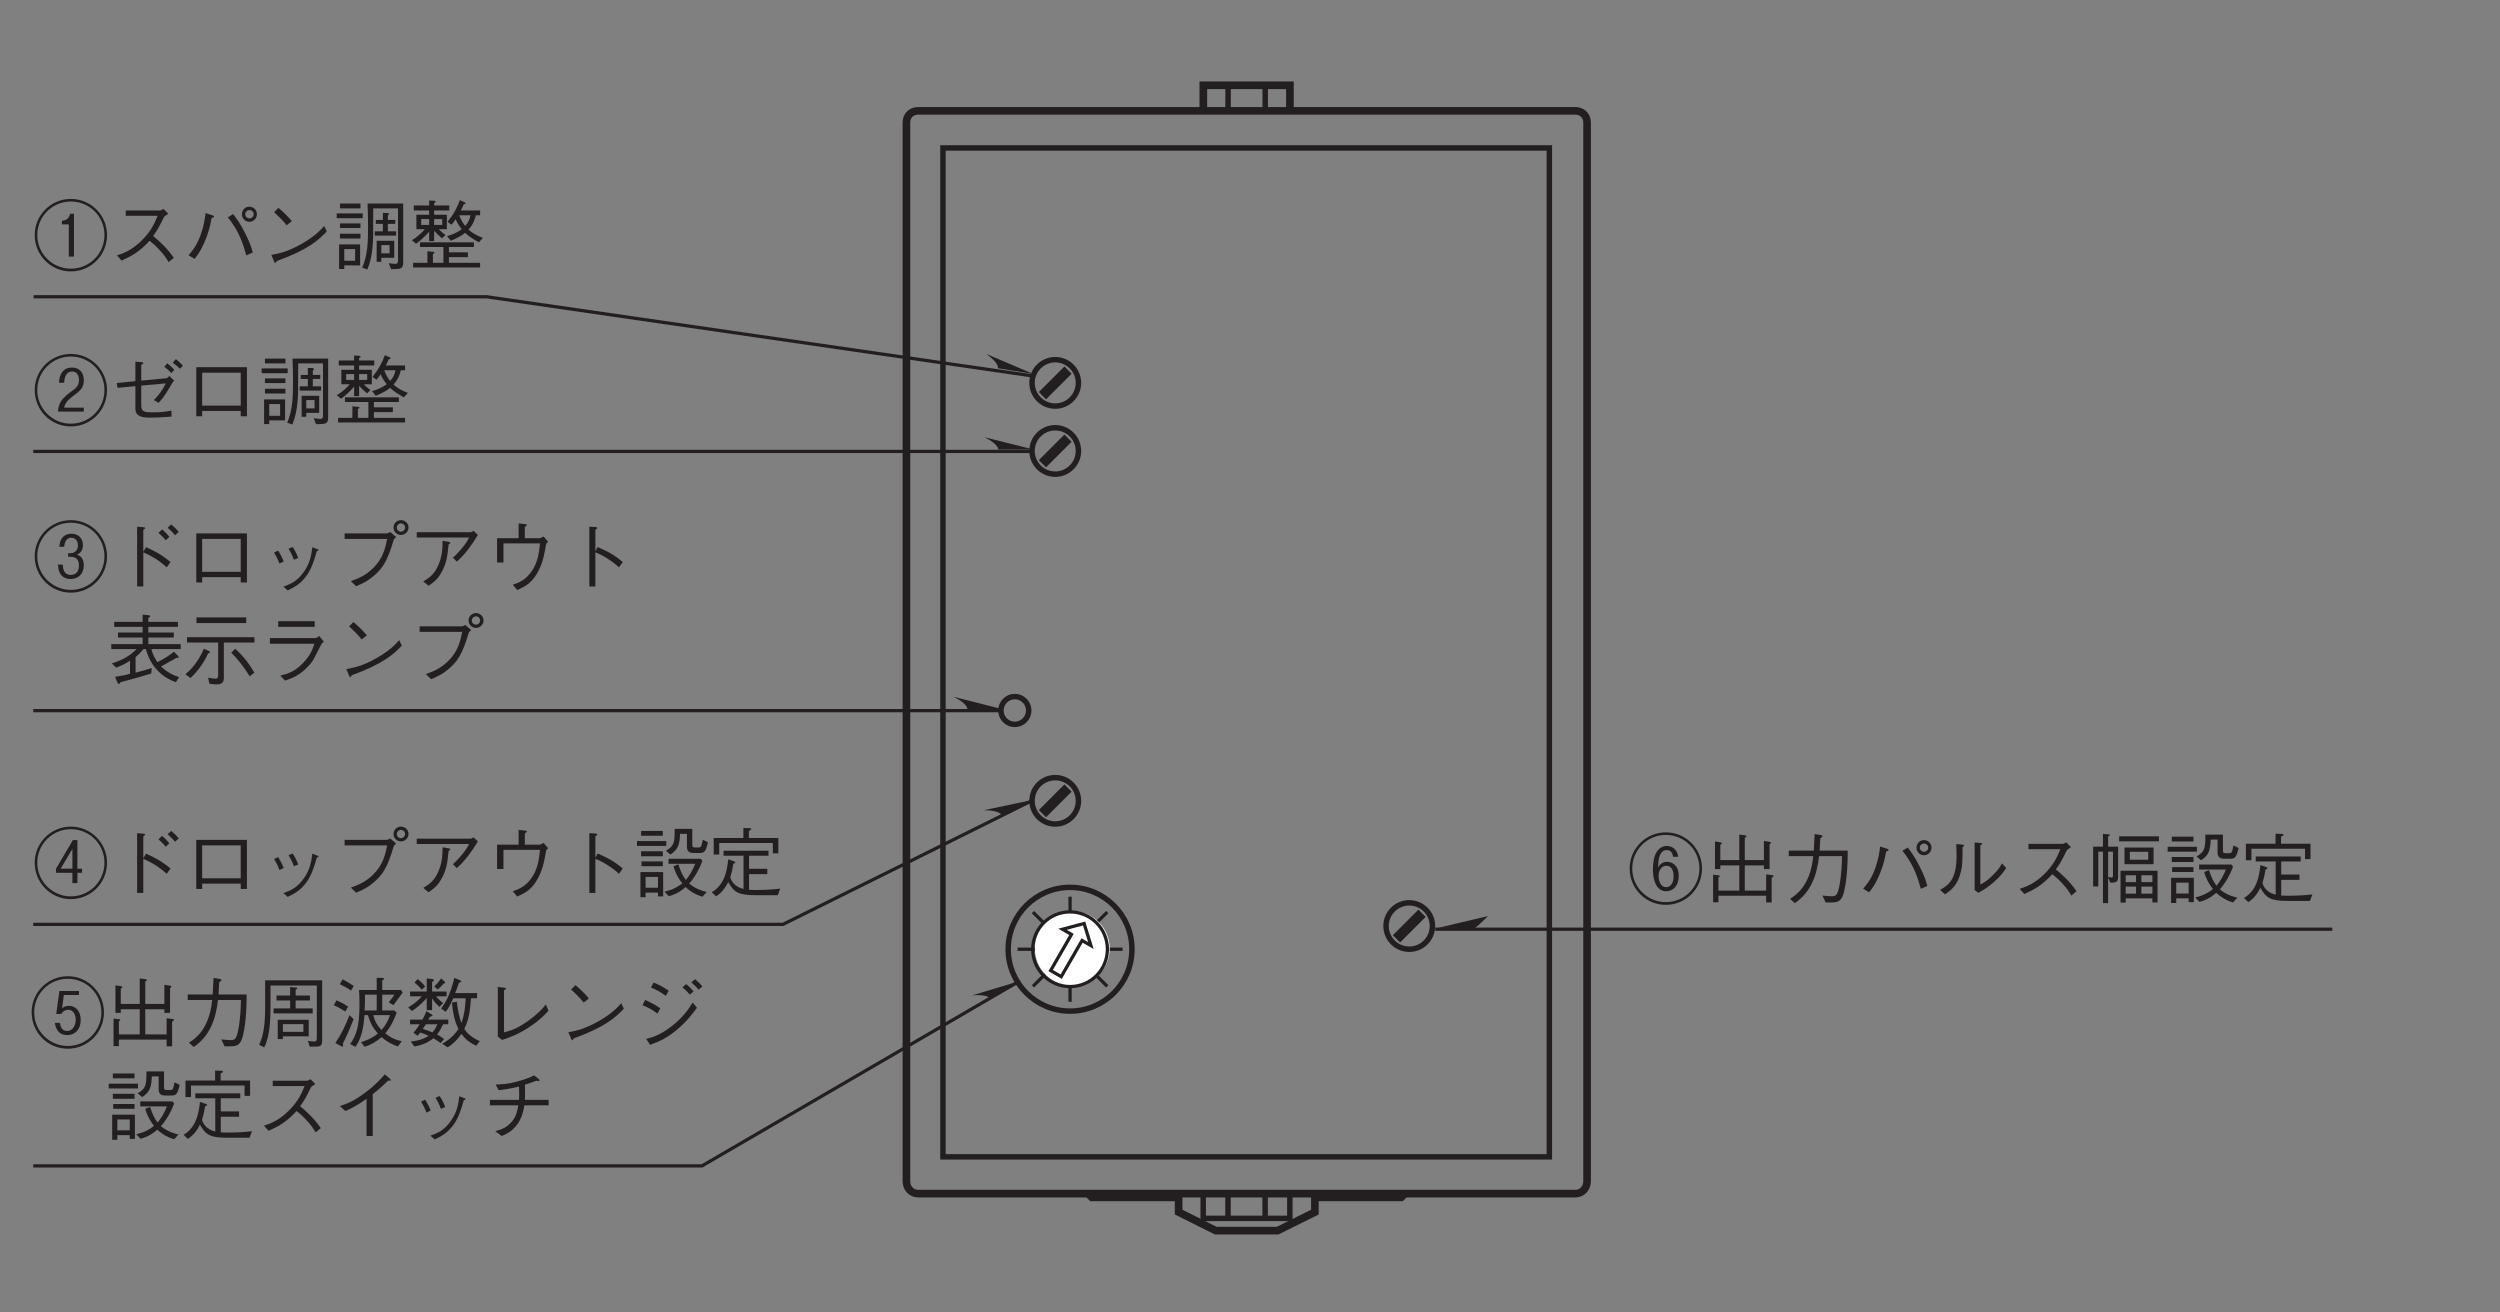 <?xml version="1.0" encoding="UTF-8"?>
<svg xmlns="http://www.w3.org/2000/svg" xmlns:xlink="http://www.w3.org/1999/xlink" width="226.77pt" height="119.05pt" viewBox="0 0 226.77 119.05" version="1.2">
<rect x="0" y="0" width="226.77" height="119.05" fill="#808080" stroke="none"/>
<defs>
<g>
<symbol overflow="visible" id="glyph0-0">
<path style="stroke:none;" d="M 0.688 0.828 L 6.25 0.828 L 6.25 -6.109 L 0.688 -6.109 Z M 3.469 -2.922 L 1.266 -5.766 L 5.672 -5.766 Z M 3.688 -2.641 L 5.891 -5.469 L 5.891 0.203 Z M 1.266 0.484 L 3.469 -2.359 L 5.672 0.484 Z M 1.047 -5.469 L 3.25 -2.641 L 1.047 0.203 Z M 1.047 -5.469 "/>
</symbol>
<symbol overflow="visible" id="glyph0-1">
<path style="stroke:none;" d="M 6.75 -2.641 C 6.75 -4.469 5.266 -5.922 3.469 -5.922 C 1.672 -5.922 0.188 -4.469 0.188 -2.641 C 0.188 -0.812 1.656 0.656 3.469 0.656 C 5.281 0.656 6.75 -0.812 6.75 -2.641 Z M 6.516 -2.641 C 6.516 -0.953 5.156 0.406 3.469 0.406 C 1.797 0.406 0.422 -0.953 0.422 -2.641 C 0.422 -4.344 1.797 -5.688 3.469 -5.688 C 5.141 -5.688 6.516 -4.344 6.516 -2.641 Z M 4.641 -0.688 L 4.641 -1.047 L 2.859 -1.047 C 2.938 -1.359 3 -1.609 3.781 -2.188 C 4.438 -2.656 4.641 -2.969 4.641 -3.531 C 4.641 -4.469 4 -4.688 3.578 -4.688 C 2.797 -4.688 2.438 -4.141 2.391 -3.312 L 2.859 -3.312 C 2.875 -3.562 2.922 -4.328 3.594 -4.328 C 3.891 -4.328 4.203 -4.141 4.203 -3.547 C 4.203 -3.125 4.031 -2.938 3.844 -2.766 C 3.75 -2.688 3.234 -2.328 3.141 -2.234 C 2.656 -1.797 2.359 -1.5 2.297 -0.688 Z M 4.641 -0.688 "/>
</symbol>
<symbol overflow="visible" id="glyph0-2">
<path style="stroke:none;" d="M 3.047 -3.5 L 3.047 -4.938 C 3.219 -5.031 3.234 -5.047 3.234 -5.078 C 3.234 -5.156 3.125 -5.172 3.094 -5.172 L 2.516 -5.219 L 2.516 -3.453 L 0.828 -3.281 L 0.891 -2.844 L 2.516 -3 L 2.516 -0.969 C 2.516 -0.516 2.703 -0.141 3.797 -0.141 C 4.281 -0.141 5.094 -0.172 5.797 -0.234 L 5.781 -0.781 C 5.062 -0.656 4.875 -0.625 4.062 -0.625 C 3.266 -0.625 3.047 -0.703 3.047 -1.281 L 3.047 -3.047 L 5.266 -3.25 C 4.906 -2.484 4.391 -1.922 4.188 -1.734 L 4.625 -1.484 C 5.062 -1.938 5.375 -2.469 5.703 -3.016 C 5.891 -3.344 5.906 -3.375 6.031 -3.5 L 5.594 -3.922 C 5.578 -3.891 5.406 -3.719 5.328 -3.719 Z M 5.141 -4.75 C 5.328 -4.625 5.609 -4.375 5.781 -4.188 L 6.047 -4.484 C 5.859 -4.688 5.578 -4.938 5.406 -5.078 Z M 5.906 -5.125 C 6.109 -4.984 6.375 -4.766 6.562 -4.578 L 6.828 -4.859 C 6.703 -4.984 6.453 -5.25 6.188 -5.453 Z M 5.906 -5.125 "/>
</symbol>
<symbol overflow="visible" id="glyph0-3">
<path style="stroke:none;" d="M 5.266 -0.75 L 5.266 -0.266 L 5.828 -0.266 L 5.828 -4.719 L 1.234 -4.719 L 1.234 -0.266 L 1.766 -0.266 L 1.766 -0.75 Z M 5.266 -1.234 L 1.766 -1.234 L 1.766 -4.219 L 5.266 -4.219 Z M 5.266 -1.234 "/>
</symbol>
<symbol overflow="visible" id="glyph0-4">
<path style="stroke:none;" d="M 6.391 -0.188 L 6.391 -5.5 L 3.156 -5.5 C 3.188 -4.766 3.203 -4.25 3.203 -3.344 C 3.203 -2.094 3.172 -0.812 2.672 0.312 L 3.141 0.484 C 3.406 -0.156 3.547 -0.844 3.609 -1.547 C 3.672 -2.172 3.672 -2.594 3.672 -5.062 L 5.922 -5.062 L 5.922 -0.359 C 5.922 -0.156 5.891 -0.031 5.672 -0.031 C 5.562 -0.031 5.281 -0.062 5.078 -0.094 L 5.297 0.453 C 6.188 0.438 6.391 0.438 6.391 -0.188 Z M 2.516 -5.062 L 2.516 -5.5 L 0.656 -5.5 L 0.656 -5.062 Z M 5.578 -0.578 L 5.578 -2.125 L 3.984 -2.125 L 3.984 -0.219 L 4.406 -0.219 L 4.406 -0.578 Z M 5.156 -0.984 L 4.406 -0.984 L 4.406 -1.734 L 5.156 -1.734 Z M 2.484 0.109 L 2.484 -1.797 L 0.578 -1.797 L 0.578 0.438 L 1.047 0.438 L 1.047 0.109 Z M 2.031 -0.312 L 1.047 -0.312 L 1.047 -1.375 L 2.031 -1.375 Z M 5.75 -2.594 L 5.75 -2.984 L 5 -2.984 L 5 -3.656 L 5.672 -3.656 L 5.672 -4.016 L 5 -4.016 L 5 -4.406 C 5.094 -4.516 5.109 -4.531 5.109 -4.562 C 5.109 -4.594 5.078 -4.625 5 -4.641 L 4.547 -4.656 L 4.547 -4.016 L 3.906 -4.016 L 3.906 -3.656 L 4.547 -3.656 L 4.547 -2.984 L 3.812 -2.984 L 3.812 -2.594 Z M 2.719 -4.172 L 2.719 -4.609 L 0.359 -4.609 L 0.359 -4.172 Z M 2.516 -3.281 L 2.516 -3.703 L 0.656 -3.703 L 0.656 -3.281 Z M 2.516 -2.328 L 2.516 -2.766 L 0.656 -2.766 L 0.656 -2.328 Z M 2.516 -2.328 "/>
</symbol>
<symbol overflow="visible" id="glyph0-5">
<path style="stroke:none;" d="M 0.75 -1.859 C 1.359 -2.281 1.844 -2.844 1.938 -2.953 L 1.938 -2.094 L 2.391 -2.094 L 2.391 -3.031 C 2.609 -2.781 2.781 -2.625 3.109 -2.344 L 3.422 -2.641 C 3.203 -2.812 2.984 -2.984 2.828 -3.172 L 3.547 -3.172 L 3.547 -4.484 L 2.391 -4.484 L 2.391 -4.875 L 3.766 -4.875 L 3.766 -5.328 L 2.391 -5.328 L 2.391 -5.547 C 2.484 -5.578 2.531 -5.625 2.531 -5.672 C 2.531 -5.703 2.5 -5.734 2.422 -5.75 L 1.938 -5.781 L 1.938 -5.328 L 0.547 -5.328 L 0.547 -4.875 L 1.938 -4.875 L 1.938 -4.484 L 0.781 -4.484 L 0.781 -3.172 L 1.547 -3.172 C 1.359 -2.953 0.953 -2.531 0.375 -2.172 Z M 1.938 -3.562 L 1.219 -3.562 L 1.219 -4.094 L 1.938 -4.094 Z M 3.125 -3.562 L 2.391 -3.562 L 2.391 -4.094 L 3.125 -4.094 Z M 1.781 -0.125 L 0.484 -0.125 L 0.484 0.297 L 6.562 0.297 L 6.562 -0.125 L 3.734 -0.125 L 3.734 -0.641 L 5.453 -0.641 L 5.453 -1.078 L 3.734 -1.078 L 3.734 -1.562 L 6 -1.562 L 6 -1.984 L 1.109 -1.984 L 1.109 -1.562 L 3.234 -1.562 L 3.234 -0.125 L 2.281 -0.125 L 2.281 -0.922 C 2.359 -0.969 2.422 -1 2.422 -1.047 C 2.422 -1.109 2.359 -1.125 2.312 -1.125 L 1.781 -1.172 Z M 4.812 -4.875 C 4.906 -5.047 4.969 -5.172 5.078 -5.438 C 5.141 -5.438 5.25 -5.453 5.25 -5.531 C 5.25 -5.562 5.203 -5.594 5.172 -5.609 L 4.734 -5.812 C 4.438 -5.062 4.172 -4.531 3.609 -3.844 L 3.969 -3.578 C 4.078 -3.703 4.188 -3.844 4.344 -4.078 C 4.516 -3.656 4.766 -3.344 4.891 -3.172 C 4.547 -2.906 4.078 -2.688 3.562 -2.547 L 3.906 -2.125 C 4.641 -2.438 4.938 -2.625 5.203 -2.844 C 5.578 -2.484 6.016 -2.234 6.453 -1.984 L 6.812 -2.391 C 6.438 -2.531 5.953 -2.734 5.516 -3.141 C 5.984 -3.656 6.125 -4.203 6.172 -4.438 L 6.562 -4.438 L 6.562 -4.875 Z M 5.688 -4.438 C 5.625 -4.062 5.484 -3.781 5.203 -3.469 C 4.875 -3.891 4.734 -4.266 4.672 -4.438 Z M 5.688 -4.438 "/>
</symbol>
<symbol overflow="visible" id="glyph0-6">
<path style="stroke:none;" d="M 6.75 -2.641 C 6.75 -4.469 5.266 -5.922 3.469 -5.922 C 1.672 -5.922 0.188 -4.469 0.188 -2.641 C 0.188 -0.812 1.656 0.656 3.469 0.656 C 5.281 0.656 6.75 -0.812 6.75 -2.641 Z M 6.516 -2.641 C 6.516 -0.953 5.156 0.406 3.469 0.406 C 1.797 0.406 0.422 -0.953 0.422 -2.641 C 0.422 -4.344 1.797 -5.688 3.469 -5.688 C 5.141 -5.688 6.516 -4.344 6.516 -2.641 Z M 3.75 -0.688 L 3.75 -4.578 L 3.406 -4.578 C 3.25 -4.031 2.969 -3.984 2.656 -3.938 L 2.656 -3.609 L 3.281 -3.609 L 3.281 -0.688 Z M 3.75 -0.688 "/>
</symbol>
<symbol overflow="visible" id="glyph0-7">
<path style="stroke:none;" d="M 5.062 -5.016 C 4.984 -4.969 4.844 -4.875 4.734 -4.875 L 1.641 -4.875 L 1.641 -4.391 L 4.531 -4.391 C 4.281 -3.781 3.984 -3.031 3.078 -2.141 C 2.156 -1.234 1.438 -1 0.844 -0.797 L 1.266 -0.328 C 2.203 -0.75 2.922 -1.156 3.797 -2.125 C 3.984 -1.984 4.25 -1.781 4.641 -1.359 C 5.141 -0.844 5.328 -0.516 5.531 -0.188 L 6 -0.578 C 5.422 -1.422 4.766 -2.031 4.125 -2.562 C 4.5 -3.078 4.688 -3.406 5.094 -4.25 C 5.172 -4.359 5.188 -4.375 5.5 -4.578 Z M 5.062 -5.016 "/>
</symbol>
<symbol overflow="visible" id="glyph0-8">
<path style="stroke:none;" d="M 6.047 -3.844 C 6.422 -3.844 6.734 -4.156 6.734 -4.531 C 6.734 -4.906 6.438 -5.219 6.047 -5.219 C 5.672 -5.219 5.375 -4.922 5.375 -4.531 C 5.375 -4.141 5.688 -3.844 6.047 -3.844 Z M 6.047 -4.156 C 5.859 -4.156 5.672 -4.328 5.672 -4.531 C 5.672 -4.734 5.844 -4.906 6.062 -4.906 C 6.266 -4.906 6.438 -4.75 6.438 -4.531 C 6.438 -4.312 6.25 -4.156 6.047 -4.156 Z M 1.078 -0.484 C 1.359 -0.828 1.812 -1.422 2.266 -2.75 C 2.469 -3.344 2.547 -3.797 2.625 -4.188 C 2.75 -4.219 2.844 -4.266 2.844 -4.328 C 2.844 -4.375 2.781 -4.406 2.688 -4.438 L 2.078 -4.641 C 2.016 -4.125 1.922 -3.469 1.609 -2.594 C 1.234 -1.625 0.875 -1.203 0.531 -0.812 Z M 4.094 -4.25 C 5.203 -2.922 5.578 -1.484 5.766 -0.797 L 6.359 -1.062 C 6.25 -1.438 6.125 -1.906 5.703 -2.734 C 5.266 -3.641 4.906 -4.109 4.578 -4.547 Z M 4.094 -4.25 "/>
</symbol>
<symbol overflow="visible" id="glyph0-9">
<path style="stroke:none;" d="M 3.094 -3.906 C 2.688 -4.406 2.094 -4.938 1.875 -5.109 L 1.484 -4.719 C 1.891 -4.344 2.281 -3.969 2.625 -3.531 Z M 6.031 -3.469 C 5.641 -3.031 5.156 -2.516 3.953 -1.828 C 2.672 -1.109 1.922 -0.969 1.234 -0.844 L 1.469 -0.281 C 1.5 -0.188 1.547 -0.109 1.594 -0.109 C 1.641 -0.109 1.719 -0.266 1.719 -0.281 C 4.641 -1.344 5.5 -2.188 6.266 -2.969 Z M 6.031 -3.469 "/>
</symbol>
<symbol overflow="visible" id="glyph0-10">
<path style="stroke:none;" d="M 6.75 -2.641 C 6.75 -4.469 5.266 -5.922 3.469 -5.922 C 1.672 -5.922 0.188 -4.469 0.188 -2.641 C 0.188 -0.812 1.656 0.656 3.469 0.656 C 5.281 0.656 6.75 -0.812 6.75 -2.641 Z M 6.516 -2.641 C 6.516 -0.953 5.156 0.406 3.469 0.406 C 1.797 0.406 0.422 -0.953 0.422 -2.641 C 0.422 -4.344 1.797 -5.688 3.469 -5.688 C 5.141 -5.688 6.516 -4.344 6.516 -2.641 Z M 4.641 -1.828 C 4.641 -2.594 4.188 -2.734 4.016 -2.781 C 4.141 -2.844 4.562 -3.016 4.562 -3.672 C 4.562 -4.297 4.125 -4.688 3.516 -4.688 C 2.984 -4.688 2.469 -4.391 2.422 -3.5 L 2.859 -3.5 C 2.906 -3.922 3.062 -4.328 3.516 -4.328 C 3.766 -4.328 4.109 -4.156 4.109 -3.625 C 4.109 -3.203 3.844 -2.922 3.422 -2.922 L 3.219 -2.922 L 3.219 -2.594 L 3.469 -2.594 C 3.953 -2.594 4.203 -2.312 4.203 -1.812 C 4.203 -1.109 3.766 -0.953 3.469 -0.953 C 2.781 -0.953 2.75 -1.594 2.734 -1.891 L 2.297 -1.891 C 2.328 -0.906 2.859 -0.578 3.453 -0.578 C 4.156 -0.578 4.641 -1.062 4.641 -1.828 Z M 4.641 -1.828 "/>
</symbol>
<symbol overflow="visible" id="glyph0-11">
<path style="stroke:none;" d="M 3.234 -3.047 L 3.234 -5.031 C 3.281 -5.078 3.406 -5.156 3.406 -5.203 C 3.406 -5.266 3.266 -5.281 3.219 -5.281 L 2.672 -5.328 L 2.672 0.094 L 3.234 0.094 L 3.234 -3 C 3.891 -2.719 4.578 -2.344 5.359 -1.641 L 5.703 -2.125 C 5.141 -2.578 4.641 -2.953 3.484 -3.469 Z M 5.594 -4.406 C 5.484 -4.547 5.203 -4.875 4.938 -5.078 L 4.609 -4.766 C 4.781 -4.625 5.078 -4.344 5.266 -4.094 Z M 6.453 -4.859 C 6.281 -5.062 6 -5.344 5.766 -5.531 L 5.438 -5.234 C 5.625 -5.078 5.922 -4.797 6.109 -4.547 Z M 6.453 -4.859 "/>
</symbol>
<symbol overflow="visible" id="glyph0-12">
<path style="stroke:none;" d="M 1.484 -2.984 C 1.609 -2.781 1.812 -2.422 1.969 -1.984 L 2.359 -2.172 C 2.188 -2.609 1.969 -2.984 1.859 -3.156 Z M 2.797 -3.328 C 2.906 -3.156 3.125 -2.781 3.281 -2.328 L 3.672 -2.484 C 3.531 -2.906 3.312 -3.281 3.172 -3.484 Z M 2.719 0.453 C 3.297 0.172 3.922 -0.125 4.5 -0.984 C 4.922 -1.609 5.172 -2.422 5.359 -3.109 C 5.5 -3.156 5.516 -3.156 5.516 -3.219 C 5.516 -3.25 5.469 -3.281 5.312 -3.328 L 4.953 -3.469 C 4.875 -2.844 4.781 -2.062 4.188 -1.234 C 3.562 -0.328 2.922 -0.109 2.328 0.109 Z M 2.719 0.453 "/>
</symbol>
<symbol overflow="visible" id="glyph0-13">
<path style="stroke:none;" d="M 4.938 -4.219 C 4.766 -3.391 4.578 -2.484 3.688 -1.594 C 2.953 -0.859 2.219 -0.594 1.641 -0.391 L 2.125 0.078 C 2.906 -0.266 3.234 -0.453 3.656 -0.812 C 4.531 -1.531 4.969 -2.234 5.516 -4.094 C 5.547 -4.203 5.578 -4.219 5.75 -4.391 L 5.219 -4.844 C 5.078 -4.766 4.969 -4.719 4.906 -4.719 L 1.078 -4.719 L 1.078 -4.219 Z M 6.188 -4.578 C 6.562 -4.578 6.875 -4.891 6.875 -5.25 C 6.875 -5.625 6.562 -5.922 6.188 -5.922 C 5.828 -5.922 5.516 -5.641 5.516 -5.25 C 5.516 -4.875 5.812 -4.578 6.188 -4.578 Z M 6.188 -4.875 C 5.969 -4.875 5.812 -5.047 5.812 -5.25 C 5.812 -5.469 6 -5.625 6.188 -5.625 C 6.391 -5.625 6.562 -5.469 6.562 -5.25 C 6.562 -5.047 6.391 -4.875 6.188 -4.875 Z M 6.188 -4.875 "/>
</symbol>
<symbol overflow="visible" id="glyph0-14">
<path style="stroke:none;" d="M 5.562 -4.344 C 5.422 -4.078 5.312 -3.844 4.875 -3.328 C 4.453 -2.828 4.25 -2.656 4.094 -2.516 L 4.453 -2.156 C 5.219 -2.844 5.828 -3.688 6.359 -4.578 L 5.969 -4.953 C 5.875 -4.875 5.75 -4.828 5.703 -4.828 L 0.812 -4.828 L 0.812 -4.344 Z M 1.891 0.031 C 2.484 -0.375 2.719 -0.609 3.016 -1.109 C 3.531 -2 3.609 -2.703 3.703 -3.719 C 3.844 -3.797 3.859 -3.812 3.859 -3.844 C 3.859 -3.891 3.828 -3.922 3.766 -3.938 L 3.156 -4.047 C 3.156 -3.469 3.141 -2.781 2.844 -2.016 C 2.469 -1.031 1.984 -0.719 1.406 -0.359 Z M 1.891 0.031 "/>
</symbol>
<symbol overflow="visible" id="glyph0-15">
<path style="stroke:none;" d="M 3.25 -4.281 L 1.297 -4.281 L 1.297 -2.078 L 1.875 -2.078 L 1.875 -3.812 L 5.188 -3.812 C 5.094 -2.891 4.984 -2.078 4.422 -1.266 C 3.859 -0.469 3.281 -0.25 2.719 -0.062 L 3.125 0.422 C 3.906 0.062 4.516 -0.25 5.078 -1.375 C 5.484 -2.172 5.609 -2.969 5.734 -3.703 C 5.75 -3.781 5.766 -3.812 5.922 -3.969 L 5.516 -4.438 C 5.25 -4.312 5.203 -4.281 5.172 -4.281 L 3.812 -4.281 L 3.812 -5.297 C 3.969 -5.422 4 -5.438 4 -5.484 C 4 -5.547 3.938 -5.547 3.797 -5.562 L 3.25 -5.625 Z M 3.25 -4.281 "/>
</symbol>
<symbol overflow="visible" id="glyph0-16">
<path style="stroke:none;" d="M 3.406 -3.094 L 3.406 -5.047 C 3.531 -5.125 3.578 -5.156 3.578 -5.203 C 3.578 -5.297 3.422 -5.297 3.391 -5.297 L 2.859 -5.328 L 2.859 0.094 L 3.406 0.094 L 3.406 -3 C 3.719 -2.875 4.047 -2.734 4.594 -2.375 C 5.078 -2.062 5.344 -1.828 5.547 -1.641 L 5.891 -2.125 C 5.266 -2.641 4.797 -2.969 3.609 -3.484 Z M 3.406 -3.094 "/>
</symbol>
<symbol overflow="visible" id="glyph0-17">
<path style="stroke:none;" d="M 2.031 -0.422 C 1.688 -0.312 1.391 -0.25 0.672 -0.141 L 0.891 0.391 C 0.906 0.453 0.953 0.5 1.016 0.5 C 1.094 0.5 1.125 0.453 1.172 0.344 C 2.109 0.094 3.047 -0.156 3.953 -0.438 L 4 -0.938 C 3.594 -0.812 3.25 -0.703 2.531 -0.516 L 2.531 -1.922 C 2.828 -2.188 3.016 -2.375 3.25 -2.656 L 3.469 -2.656 C 3.844 -1.188 4.875 -0.094 6.188 0.344 L 6.484 -0.109 C 5.922 -0.281 5.328 -0.609 4.844 -1.078 C 5.016 -1.172 5.203 -1.281 5.594 -1.5 C 5.812 -1.609 6.062 -1.75 6.25 -1.875 C 6.312 -1.859 6.344 -1.859 6.359 -1.859 C 6.406 -1.859 6.438 -1.859 6.438 -1.922 C 6.438 -1.953 6.422 -1.984 6.391 -2.031 L 6.016 -2.422 C 5.516 -2.016 5.047 -1.734 4.516 -1.469 C 4.359 -1.688 4.094 -2.125 3.969 -2.656 L 6.625 -2.656 L 6.625 -3.109 L 3.688 -3.109 L 3.688 -3.703 L 6 -3.703 L 6 -4.156 L 3.688 -4.156 L 3.688 -4.672 L 6.375 -4.672 L 6.375 -5.125 L 3.688 -5.125 L 3.688 -5.484 C 3.75 -5.516 3.859 -5.578 3.859 -5.641 C 3.859 -5.688 3.766 -5.734 3.688 -5.734 L 3.172 -5.781 L 3.172 -5.125 L 0.594 -5.125 L 0.594 -4.672 L 3.172 -4.672 L 3.172 -4.156 L 0.938 -4.156 L 0.938 -3.703 L 3.172 -3.703 L 3.172 -3.109 L 0.328 -3.109 L 0.328 -2.656 L 2.625 -2.656 C 2.047 -2.078 1.406 -1.672 0.375 -1.359 L 0.781 -0.969 C 1.25 -1.156 1.578 -1.312 2.031 -1.594 Z M 2.031 -0.422 "/>
</symbol>
<symbol overflow="visible" id="glyph0-18">
<path style="stroke:none;" d="M 5.766 -5.016 L 5.766 -5.531 L 1.25 -5.531 L 1.25 -5.016 Z M 3.734 -3.25 L 6.516 -3.25 L 6.516 -3.734 L 0.391 -3.734 L 0.391 -3.25 L 3.219 -3.25 L 3.219 -0.25 C 3.219 -0.094 3.156 0.031 2.969 0.031 C 2.891 0.031 2.719 0 2.312 -0.062 L 2.422 0.484 C 2.547 0.5 2.844 0.547 3.078 0.547 C 3.219 0.547 3.734 0.547 3.734 0.016 Z M 4.406 -2.328 C 4.844 -1.891 5.359 -1.344 6.078 -0.188 L 6.5 -0.516 C 6.125 -1.188 5.578 -1.953 4.766 -2.688 Z M 0.703 -0.031 C 1.297 -0.547 1.969 -1.484 2.297 -2.25 C 2.375 -2.281 2.469 -2.312 2.469 -2.391 C 2.469 -2.422 2.438 -2.453 2.406 -2.469 L 1.922 -2.688 C 1.578 -1.844 1.016 -1.016 0.25 -0.375 Z M 0.703 -0.031 "/>
</symbol>
<symbol overflow="visible" id="glyph0-19">
<path style="stroke:none;" d="M 5.172 -5.188 L 1.859 -5.188 L 1.859 -4.672 L 5.172 -4.672 Z M 5.141 -3.141 C 5 -2.688 4.781 -2.078 4.094 -1.375 C 3.312 -0.562 2.656 -0.406 2.047 -0.25 L 2.484 0.203 C 3.25 -0.062 3.953 -0.328 4.828 -1.375 C 5.031 -1.641 5.109 -1.781 5.766 -3.078 C 5.812 -3.156 5.828 -3.188 6 -3.328 L 5.578 -3.844 C 5.453 -3.719 5.266 -3.656 5.203 -3.656 L 1.109 -3.656 L 1.109 -3.141 Z M 5.141 -3.141 "/>
</symbol>
<symbol overflow="visible" id="glyph0-20">
<path style="stroke:none;" d=""/>
</symbol>
<symbol overflow="visible" id="glyph0-21">
<path style="stroke:none;" d="M 6.75 -2.641 C 6.75 -4.469 5.266 -5.922 3.469 -5.922 C 1.672 -5.922 0.188 -4.469 0.188 -2.641 C 0.188 -0.812 1.656 0.656 3.469 0.656 C 5.281 0.656 6.75 -0.812 6.75 -2.641 Z M 6.516 -2.641 C 6.516 -0.953 5.156 0.406 3.469 0.406 C 1.797 0.406 0.422 -0.953 0.422 -2.641 C 0.422 -4.344 1.797 -5.688 3.469 -5.688 C 5.141 -5.688 6.516 -4.344 6.516 -2.641 Z M 4.641 -1.938 C 4.641 -2.719 4.219 -3.234 3.562 -3.234 C 3.172 -3.234 3.016 -3.062 2.953 -3 L 3.109 -4.219 L 4.484 -4.219 L 4.484 -4.578 L 2.703 -4.578 L 2.422 -2.5 L 2.891 -2.5 C 3.078 -2.875 3.453 -2.875 3.516 -2.875 C 3.969 -2.875 4.188 -2.422 4.188 -1.984 C 4.188 -1.547 3.969 -0.953 3.406 -0.953 C 2.922 -0.953 2.812 -1.359 2.75 -1.688 L 2.297 -1.688 C 2.328 -1.422 2.484 -0.578 3.406 -0.578 C 4.109 -0.578 4.641 -1.078 4.641 -1.938 Z M 4.641 -1.938 "/>
</symbol>
<symbol overflow="visible" id="glyph0-22">
<path style="stroke:none;" d="M 1.297 -0.172 L 5.625 -0.172 L 5.625 0.438 L 6.125 0.438 L 6.125 -1.797 C 6.188 -1.828 6.297 -1.906 6.297 -1.969 C 6.297 -2.016 6.234 -2.031 6.125 -2.047 L 5.625 -2.109 L 5.625 -0.641 L 3.688 -0.641 L 3.688 -2.922 L 5.422 -2.922 L 5.422 -2.594 L 5.938 -2.594 L 5.938 -4.844 C 6 -4.891 6.062 -4.938 6.062 -4.984 C 6.062 -5.047 5.969 -5.062 5.922 -5.062 L 5.422 -5.141 L 5.422 -3.406 L 3.688 -3.406 L 3.688 -5.438 C 3.781 -5.484 3.844 -5.516 3.844 -5.562 C 3.844 -5.625 3.75 -5.641 3.688 -5.656 L 3.188 -5.719 L 3.188 -3.406 L 1.469 -3.406 L 1.469 -4.797 C 1.516 -4.828 1.609 -4.875 1.609 -4.938 C 1.609 -5 1.5 -5.016 1.422 -5.031 L 0.984 -5.094 L 0.984 -2.594 L 1.469 -2.594 L 1.469 -2.922 L 3.188 -2.922 L 3.188 -0.641 L 1.297 -0.641 L 1.297 -1.844 C 1.344 -1.859 1.422 -1.891 1.422 -1.938 C 1.422 -2.016 1.297 -2.031 1.234 -2.031 L 0.812 -2.078 L 0.812 0.422 L 1.297 0.422 Z M 1.297 -0.172 "/>
</symbol>
<symbol overflow="visible" id="glyph0-23">
<path style="stroke:none;" d="M 1.281 0.5 C 2.734 -0.5 3.266 -1.969 3.484 -3.766 L 5.562 -3.766 C 5.547 -2.953 5.5 -2.172 5.375 -1.359 C 5.188 -0.281 5.062 -0.125 4.656 -0.125 C 4.375 -0.125 4.016 -0.172 3.781 -0.188 L 4.078 0.438 L 4.516 0.438 C 5.203 0.438 5.531 0.359 5.75 -0.562 C 6.062 -1.891 6.078 -3.406 6.078 -4.266 L 3.531 -4.266 C 3.562 -4.719 3.562 -4.766 3.594 -5.391 C 3.75 -5.484 3.797 -5.516 3.797 -5.578 C 3.797 -5.641 3.672 -5.672 3.656 -5.672 L 3.078 -5.766 C 3.031 -4.797 3.016 -4.469 3 -4.266 L 0.734 -4.266 L 0.734 -3.766 L 2.953 -3.766 C 2.688 -1.047 1.359 -0.219 0.844 0.109 Z M 1.281 0.5 "/>
</symbol>
<symbol overflow="visible" id="glyph0-24">
<path style="stroke:none;" d="M 4.906 -0.469 L 4.906 -1.969 L 2.094 -1.969 L 2.094 -0.219 L 2.562 -0.219 L 2.562 -0.469 Z M 4.422 -0.875 L 2.562 -0.875 L 2.562 -1.578 L 4.422 -1.578 Z M 6.125 -5.547 L 0.953 -5.547 L 0.953 -3.141 C 0.953 -1.656 0.828 -0.578 0.406 0.297 L 0.875 0.531 C 1.219 -0.188 1.438 -1.109 1.438 -3.141 L 1.438 -5.078 L 5.641 -5.078 L 5.641 -0.328 C 5.641 -0.062 5.578 0 5.359 0 C 5.172 0 4.953 -0.031 4.828 -0.062 L 5 0.469 C 5.703 0.469 5.781 0.469 5.922 0.406 C 6.047 0.359 6.125 0.219 6.125 -0.125 Z M 3.219 -4.172 L 1.984 -4.172 L 1.984 -3.719 L 3.219 -3.719 L 3.219 -3 L 1.719 -3 L 1.719 -2.547 L 5.266 -2.547 L 5.266 -3 L 3.719 -3 L 3.719 -3.719 L 5.016 -3.719 L 5.016 -4.172 L 3.719 -4.172 L 3.719 -4.688 C 3.812 -4.75 3.859 -4.781 3.859 -4.828 C 3.859 -4.875 3.797 -4.891 3.766 -4.891 L 3.219 -4.938 Z M 3.219 -4.172 "/>
</symbol>
<symbol overflow="visible" id="glyph0-25">
<path style="stroke:none;" d="M 6.625 -4.438 L 6.469 -4.672 L 4.766 -4.672 L 4.766 -5.531 C 4.812 -5.562 4.938 -5.625 4.938 -5.688 C 4.938 -5.703 4.906 -5.75 4.797 -5.766 L 4.266 -5.781 L 4.266 -4.672 L 2.656 -4.672 C 2.688 -4.391 2.703 -4.047 2.703 -3.344 C 2.703 -1.297 2.391 -0.531 1.859 0.234 L 2.344 0.484 C 3 -0.453 3.094 -1.641 3.156 -2.391 L 3.469 -2.391 C 3.688 -1.641 3.922 -1.25 4.375 -0.719 C 3.828 -0.297 3.422 -0.125 2.844 0.062 L 3.172 0.484 C 3.859 0.25 4.25 -0.016 4.703 -0.391 C 5.203 0.016 5.578 0.234 6.188 0.453 L 6.547 -0.031 C 5.812 -0.172 5.406 -0.453 5.047 -0.75 C 5.531 -1.328 5.781 -1.828 6.078 -2.609 L 5.875 -2.812 L 4.766 -2.812 L 4.766 -4.25 L 5.875 -4.25 C 5.766 -4.078 5.609 -3.844 5.359 -3.562 L 5.781 -3.297 C 5.906 -3.469 6.5 -4.266 6.625 -4.438 Z M 4.266 -2.812 L 3.172 -2.812 C 3.203 -3.484 3.203 -3.562 3.203 -4.25 L 4.266 -4.25 Z M 5.469 -2.391 C 5.297 -1.891 5.125 -1.531 4.703 -1.047 C 4.328 -1.438 4.109 -1.781 3.953 -2.391 Z M 2.188 -5.031 C 1.828 -5.281 1.547 -5.453 1.172 -5.641 L 0.922 -5.203 C 1.328 -5 1.672 -4.797 1.938 -4.625 Z M 1.672 -3.156 C 1.406 -3.359 1.062 -3.547 0.609 -3.734 L 0.375 -3.281 C 0.625 -3.188 0.875 -3.062 1.422 -2.719 Z M 2.172 -2.031 L 1.797 -2.391 C 1.453 -1.5 1.047 -0.641 0.516 0.141 L 1.047 0.422 C 1.062 0.438 1.125 0.469 1.156 0.469 C 1.188 0.469 1.219 0.438 1.219 0.375 C 1.219 0.297 1.203 0.234 1.188 0.203 C 1.391 -0.188 1.734 -0.891 2.172 -2.031 Z M 2.172 -2.031 "/>
</symbol>
<symbol overflow="visible" id="glyph0-26">
<path style="stroke:none;" d="M 1.172 -0.516 C 1.266 -0.641 1.312 -0.703 1.406 -0.812 C 1.625 -0.75 1.844 -0.672 2.172 -0.516 C 1.875 -0.312 1.375 -0.078 0.547 0 L 0.875 0.453 C 1.359 0.375 1.688 0.234 1.891 0.156 C 2.141 0.031 2.422 -0.141 2.609 -0.297 C 2.859 -0.141 2.984 -0.062 3.25 0.141 L 3.578 -0.219 C 3.359 -0.391 3.219 -0.484 2.938 -0.641 C 3.188 -0.953 3.344 -1.266 3.484 -1.562 L 3.953 -1.562 L 3.953 -1.984 L 2.125 -1.984 C 2.203 -2.094 2.203 -2.109 2.297 -2.25 C 2.422 -2.281 2.531 -2.297 2.531 -2.359 C 2.531 -2.406 2.484 -2.438 2.422 -2.469 L 1.969 -2.75 C 1.891 -2.531 1.75 -2.25 1.609 -1.984 L 0.484 -1.984 L 0.484 -1.562 L 1.359 -1.562 C 1.016 -1.031 0.891 -0.906 0.797 -0.797 Z M 2.969 -1.562 C 2.781 -1.156 2.656 -0.984 2.516 -0.828 C 2.172 -0.969 1.938 -1.047 1.641 -1.141 C 1.75 -1.297 1.781 -1.344 1.922 -1.562 Z M 3.797 -4.094 L 3.797 -4.531 L 2.484 -4.531 L 2.484 -5.391 C 2.547 -5.438 2.656 -5.516 2.656 -5.562 C 2.656 -5.578 2.609 -5.656 2.484 -5.672 L 2 -5.719 L 2 -4.531 L 0.484 -4.531 L 0.484 -4.094 L 1.547 -4.094 C 1.25 -3.75 0.922 -3.453 0.312 -3.094 L 0.656 -2.766 C 1.078 -3.047 1.484 -3.375 2 -3.938 L 2 -2.844 L 2.484 -2.844 L 2.484 -3.922 C 2.609 -3.719 2.797 -3.453 3.156 -3.141 L 3.484 -3.484 C 3.016 -3.859 2.922 -4 2.844 -4.094 Z M 6.812 -0.031 C 5.891 -0.438 5.531 -0.938 5.406 -1.141 C 5.828 -2 5.906 -2.672 6.016 -3.922 L 6.562 -3.922 L 6.562 -4.391 L 4.578 -4.391 C 4.641 -4.516 4.875 -5.188 4.922 -5.328 C 5.062 -5.375 5.125 -5.391 5.125 -5.438 C 5.125 -5.5 5.062 -5.531 5.016 -5.562 L 4.5 -5.766 C 4.156 -4.328 3.734 -3.578 3.312 -2.984 L 3.719 -2.688 C 3.875 -2.906 4.094 -3.203 4.406 -3.922 L 5.531 -3.922 C 5.484 -3.078 5.422 -2.453 5.141 -1.672 C 4.891 -2.391 4.797 -2.969 4.734 -3.609 L 4.281 -3.531 C 4.375 -2.594 4.5 -1.906 4.875 -1.141 C 4.453 -0.469 3.891 -0.078 3.406 0.203 L 3.891 0.531 C 4.469 0.172 4.828 -0.234 5.141 -0.688 C 5.516 -0.188 5.859 0.078 6.484 0.391 Z M 0.891 -5.344 C 1.109 -5.172 1.281 -5.016 1.547 -4.703 L 1.859 -4.984 C 1.656 -5.266 1.453 -5.438 1.172 -5.656 Z M 3 -4.719 C 3.203 -4.891 3.359 -5.047 3.547 -5.266 C 3.594 -5.266 3.672 -5.281 3.672 -5.344 C 3.672 -5.375 3.641 -5.406 3.594 -5.453 L 3.312 -5.719 C 3.047 -5.375 2.906 -5.203 2.672 -5 Z M 3 -4.719 "/>
</symbol>
<symbol overflow="visible" id="glyph0-27">
<path style="stroke:none;" d="M 1.641 -0.453 L 2.031 -0.141 C 2.734 -0.375 3.484 -0.625 4.594 -1.375 C 5.531 -2 5.938 -2.469 6.234 -2.797 L 6 -3.359 C 5.703 -3 5.312 -2.531 4.375 -1.859 C 3.344 -1.125 2.781 -0.984 2.203 -0.828 L 2.203 -4.641 C 2.359 -4.75 2.391 -4.75 2.391 -4.797 C 2.391 -4.844 2.328 -4.875 2.234 -4.875 L 1.641 -4.953 Z M 1.641 -0.453 "/>
</symbol>
<symbol overflow="visible" id="glyph0-28">
<path style="stroke:none;" d="M 1.922 -4.891 C 2.406 -4.703 2.75 -4.516 3.266 -4.141 L 3.531 -4.609 C 3.156 -4.875 2.625 -5.172 2.156 -5.344 Z M 1.156 -3.297 C 1.859 -3 2.172 -2.781 2.516 -2.531 L 2.766 -3.016 C 2.312 -3.328 1.797 -3.594 1.391 -3.766 Z M 5.781 -4.531 C 5.625 -4.75 5.312 -5.062 5.109 -5.203 L 4.766 -4.906 C 4.984 -4.766 5.281 -4.453 5.438 -4.25 Z M 5.703 -3.531 C 5.297 -2.891 4.812 -2.156 3.719 -1.328 C 2.719 -0.562 2.031 -0.375 1.484 -0.234 L 1.844 0.297 C 2.484 0.062 3.188 -0.172 4.234 -1.031 C 5.203 -1.844 5.703 -2.531 6.094 -3.062 Z M 6.578 -4.984 C 6.406 -5.234 6.188 -5.406 5.922 -5.656 L 5.578 -5.359 C 5.812 -5.156 6.062 -4.938 6.234 -4.703 Z M 6.578 -4.984 "/>
</symbol>
<symbol overflow="visible" id="glyph0-29">
<path style="stroke:none;" d="M 1.156 0.062 L 2.281 0.062 L 2.281 0.406 L 2.75 0.406 L 2.75 -1.797 L 0.688 -1.797 L 0.688 0.484 L 1.156 0.484 Z M 2.281 -0.375 L 1.156 -0.375 L 1.156 -1.359 L 2.281 -1.359 Z M 2.719 -5.094 L 2.719 -5.531 L 0.75 -5.531 L 0.75 -5.094 Z M 0.375 -4.172 L 3.031 -4.172 L 3.031 -4.609 L 0.375 -4.609 Z M 0.75 -3.234 L 2.719 -3.234 L 2.719 -3.688 L 0.75 -3.688 Z M 0.781 -2.328 L 2.719 -2.328 L 2.719 -2.766 L 0.781 -2.766 Z M 3.234 -2.547 L 5.656 -2.547 C 5.406 -1.906 5.125 -1.484 4.812 -1.078 C 4.516 -1.469 4.359 -1.797 4.125 -2.5 L 3.688 -2.328 C 3.906 -1.547 4.266 -1.047 4.484 -0.781 C 4.094 -0.453 3.594 -0.188 2.875 -0.016 L 3.266 0.391 C 4.062 0.172 4.5 -0.188 4.781 -0.438 C 5.109 -0.125 5.578 0.219 6.312 0.438 L 6.703 0 C 6.5 -0.031 5.75 -0.219 5.109 -0.75 C 5.641 -1.359 6.031 -2.062 6.312 -2.812 L 6.156 -3 L 3.234 -3 Z M 6.344 -4.734 C 6.328 -4.656 6.281 -4.391 6.234 -4.25 C 6.203 -4.141 6.141 -4.031 6.016 -4.031 L 5.641 -4.031 C 5.438 -4.031 5.391 -4.078 5.391 -4.281 L 5.391 -5.719 L 3.797 -5.719 C 3.797 -4.469 3.75 -4.172 3 -3.734 L 3.406 -3.391 C 4.094 -3.828 4.25 -4.281 4.281 -5.266 L 4.906 -5.266 L 4.906 -4.078 C 4.906 -3.641 5.188 -3.531 5.469 -3.531 L 6.047 -3.531 C 6.453 -3.531 6.609 -3.609 6.812 -4.5 Z M 6.344 -4.734 "/>
</symbol>
<symbol overflow="visible" id="glyph0-30">
<path style="stroke:none;" d="M 6.391 -3.5 L 6.391 -4.891 L 3.719 -4.891 L 3.719 -5.531 C 3.797 -5.562 3.938 -5.625 3.938 -5.703 C 3.938 -5.766 3.859 -5.781 3.797 -5.781 L 3.219 -5.797 L 3.219 -4.891 L 0.531 -4.891 L 0.531 -3.391 L 1.031 -3.391 L 1.031 -4.438 L 5.891 -4.438 L 5.891 -3.5 Z M 6.562 -0.297 C 5.875 -0.203 5 -0.172 4.297 -0.172 C 3.984 -0.172 3.844 -0.188 3.734 -0.188 L 3.734 -1.609 L 5.391 -1.609 L 5.391 -2.094 L 3.734 -2.094 L 3.734 -3.281 L 5.5 -3.281 L 5.5 -3.734 L 1.422 -3.734 L 1.422 -3.281 L 3.234 -3.281 L 3.234 -0.266 C 2.719 -0.391 2.234 -0.688 2.031 -1.312 C 2.141 -1.672 2.234 -2.047 2.312 -2.547 C 2.391 -2.578 2.484 -2.609 2.484 -2.672 C 2.484 -2.719 2.422 -2.766 2.359 -2.781 L 1.844 -2.953 C 1.672 -1 0.984 -0.359 0.359 0.031 L 0.75 0.406 C 1.172 0.125 1.5 -0.219 1.844 -0.891 C 2.375 0.062 2.812 0.297 4.312 0.297 L 6.344 0.297 Z M 6.562 -0.297 "/>
</symbol>
<symbol overflow="visible" id="glyph0-31">
<path style="stroke:none;" d="M 3.906 0.141 L 3.906 -3.656 C 4.531 -4.141 4.719 -4.344 5.312 -4.891 C 5.391 -4.875 5.422 -4.875 5.469 -4.875 C 5.547 -4.875 5.547 -4.891 5.547 -4.922 C 5.547 -4.984 5.5 -5.031 5.469 -5.047 L 5 -5.453 C 4.641 -5.047 4.156 -4.484 3.203 -3.781 C 2.125 -2.969 1.531 -2.781 0.922 -2.578 L 1.422 -2.125 C 2.031 -2.391 2.531 -2.656 3.344 -3.234 L 3.344 0.141 Z M 3.906 0.141 "/>
</symbol>
<symbol overflow="visible" id="glyph0-32">
<path style="stroke:none;" d="M 4.094 -3.141 C 4.109 -3.328 4.109 -3.484 4.109 -3.797 C 4.109 -4.109 4.109 -4.312 4.094 -4.516 C 4.547 -4.656 4.672 -4.703 5.141 -4.875 C 5.234 -4.859 5.281 -4.844 5.328 -4.844 C 5.359 -4.844 5.422 -4.859 5.422 -4.906 C 5.422 -4.969 5.359 -5.016 5.344 -5.031 L 4.938 -5.359 C 4.641 -5.219 4.234 -5.016 3.422 -4.812 C 2.484 -4.547 1.953 -4.547 1.438 -4.531 L 1.719 -4.016 C 2.281 -4.078 2.688 -4.141 3.562 -4.344 C 3.562 -4.172 3.578 -3.984 3.578 -3.719 C 3.578 -3.453 3.562 -3.297 3.562 -3.141 L 0.922 -3.141 L 0.922 -2.641 L 3.5 -2.641 C 3.406 -2.156 3.328 -1.641 2.891 -1.141 C 2.438 -0.609 1.922 -0.438 1.406 -0.297 L 2 0.141 C 2.469 -0.062 2.969 -0.312 3.406 -0.922 C 3.844 -1.531 3.953 -2.094 4.047 -2.641 L 6.25 -2.641 L 6.25 -3.141 Z M 4.094 -3.141 "/>
</symbol>
<symbol overflow="visible" id="glyph0-33">
<path style="stroke:none;" d="M 6.75 -2.641 C 6.75 -4.469 5.266 -5.922 3.469 -5.922 C 1.672 -5.922 0.188 -4.469 0.188 -2.641 C 0.188 -0.812 1.656 0.656 3.469 0.656 C 5.281 0.656 6.75 -0.812 6.75 -2.641 Z M 6.516 -2.641 C 6.516 -0.953 5.156 0.406 3.469 0.406 C 1.797 0.406 0.422 -0.953 0.422 -2.641 C 0.422 -4.344 1.797 -5.688 3.469 -5.688 C 5.141 -5.688 6.516 -4.344 6.516 -2.641 Z M 4.484 -1.734 L 4.484 -2.109 L 4.062 -2.109 L 4.062 -4.703 L 3.656 -4.703 L 2.125 -2.109 L 2.125 -1.734 L 3.609 -1.734 L 3.609 -0.797 L 4.062 -0.797 L 4.062 -1.734 Z M 3.609 -2.109 L 2.547 -2.109 L 3.609 -3.906 Z M 3.609 -2.109 "/>
</symbol>
<symbol overflow="visible" id="glyph0-34">
<path style="stroke:none;" d="M 6.75 -2.641 C 6.75 -4.469 5.266 -5.922 3.469 -5.922 C 1.672 -5.922 0.188 -4.469 0.188 -2.641 C 0.188 -0.812 1.656 0.656 3.469 0.656 C 5.281 0.656 6.75 -0.812 6.75 -2.641 Z M 6.516 -2.641 C 6.516 -0.953 5.156 0.406 3.469 0.406 C 1.797 0.406 0.422 -0.953 0.422 -2.641 C 0.422 -4.344 1.797 -5.688 3.469 -5.688 C 5.141 -5.688 6.516 -4.344 6.516 -2.641 Z M 4.641 -1.969 C 4.641 -2.969 4 -3.25 3.578 -3.25 C 3.047 -3.25 2.844 -2.875 2.766 -2.719 C 2.781 -3.25 2.812 -4.312 3.562 -4.312 C 3.844 -4.312 4.078 -4.125 4.125 -3.703 L 4.594 -3.703 C 4.516 -4.359 4.047 -4.688 3.562 -4.688 C 3.344 -4.688 2.906 -4.625 2.609 -4.094 C 2.375 -3.703 2.297 -3.078 2.297 -2.547 C 2.297 -1.562 2.609 -0.578 3.516 -0.578 C 4.094 -0.578 4.641 -1.047 4.641 -1.969 Z M 4.172 -1.938 C 4.172 -1.219 3.828 -0.953 3.5 -0.953 C 2.953 -0.953 2.812 -1.609 2.812 -1.969 C 2.812 -2.594 3.172 -2.891 3.516 -2.891 C 3.984 -2.891 4.172 -2.469 4.172 -1.938 Z M 4.172 -1.938 "/>
</symbol>
<symbol overflow="visible" id="glyph0-35">
<path style="stroke:none;" d="M 1.016 -0.297 C 1.609 -0.719 2.172 -1.125 2.469 -2.406 C 2.578 -2.891 2.609 -3.281 2.609 -4.578 C 2.734 -4.672 2.75 -4.688 2.75 -4.719 C 2.75 -4.797 2.625 -4.797 2.594 -4.812 L 2.031 -4.859 C 2.047 -4.594 2.062 -4.188 2.062 -3.766 C 2.062 -1.578 1.266 -1.094 0.562 -0.703 Z M 3.703 -0.688 L 4.031 -0.438 C 4.375 -0.625 4.797 -0.844 5.422 -1.391 C 6.078 -1.953 6.328 -2.344 6.562 -2.688 L 6.188 -3.109 C 6.047 -2.859 5.875 -2.547 5.391 -2.078 C 4.891 -1.547 4.547 -1.359 4.219 -1.188 L 4.219 -4.75 C 4.375 -4.828 4.391 -4.844 4.391 -4.891 C 4.391 -4.938 4.328 -4.953 4.266 -4.953 L 3.703 -5 Z M 3.703 -0.688 "/>
</symbol>
<symbol overflow="visible" id="glyph0-36">
<path style="stroke:none;" d="M 6.406 0.438 L 6.406 -2.438 L 3.047 -2.438 L 3.047 0.453 L 3.516 0.453 L 3.516 0.062 L 5.938 0.062 L 5.938 0.438 Z M 3.516 -1.406 L 3.516 -2.031 L 4.453 -2.031 L 4.453 -1.406 Z M 5.938 -1.406 L 4.938 -1.406 L 4.938 -2.031 L 5.938 -2.031 Z M 3.516 -0.359 L 3.516 -1 L 4.453 -1 L 4.453 -0.359 Z M 5.938 -0.359 L 4.938 -0.359 L 4.938 -1 L 5.938 -1 Z M 2.828 -4.625 L 1.922 -4.625 L 1.922 -5.547 C 2 -5.578 2.078 -5.625 2.078 -5.672 C 2.078 -5.734 1.984 -5.734 1.922 -5.75 L 1.453 -5.781 L 1.453 -4.625 L 0.562 -4.625 L 0.562 -1.016 L 1.031 -1.016 L 1.031 -4.172 L 1.453 -4.172 L 1.453 0.5 L 1.922 0.5 L 1.922 -1.828 L 2.125 -1.359 C 2.734 -1.344 2.828 -1.469 2.828 -1.969 Z M 2.359 -4.172 L 2.359 -2.016 C 2.359 -1.922 2.359 -1.828 2.234 -1.828 C 2.125 -1.828 1.984 -1.859 1.922 -1.875 L 1.922 -4.172 Z M 6.047 -3.031 L 6.047 -4.547 L 3.406 -4.547 L 3.406 -3.031 Z M 5.562 -3.438 L 3.891 -3.438 L 3.891 -4.156 L 5.562 -4.156 Z M 6.531 -5.109 L 6.531 -5.562 L 2.922 -5.562 L 2.922 -5.109 Z M 6.531 -5.109 "/>
</symbol>
</g>
</defs>
<g id="surface1">
<path style="fill:none;stroke-width:3;stroke-linecap:butt;stroke-linejoin:miter;stroke:rgb(13.73%,12.16%,12.549%);stroke-opacity:1;stroke-miterlimit:4;" d="M 972.52 371.398 L 972.52 275.168 " transform="matrix(0.099,0,0,-0.099,0.784,118.108)"/>
<path style="fill:none;stroke-width:3;stroke-linecap:butt;stroke-linejoin:miter;stroke:rgb(13.73%,12.16%,12.549%);stroke-opacity:1;stroke-miterlimit:4;" d="M 1006.579 357.302 L 938.501 289.264 " transform="matrix(0.099,0,0,-0.099,0.784,118.108)"/>
<path style="fill:none;stroke-width:3;stroke-linecap:butt;stroke-linejoin:miter;stroke:rgb(13.73%,12.16%,12.549%);stroke-opacity:1;stroke-miterlimit:4;" d="M 938.501 357.302 L 1006.579 289.264 " transform="matrix(0.099,0,0,-0.099,0.784,118.108)"/>
<path style="fill:none;stroke-width:3;stroke-linecap:butt;stroke-linejoin:miter;stroke:rgb(13.73%,12.16%,12.549%);stroke-opacity:1;stroke-miterlimit:4;" d="M 1020.635 323.283 L 924.405 323.283 " transform="matrix(0.099,0,0,-0.099,0.784,118.108)"/>
<path style="fill:none;stroke-width:3;stroke-linecap:butt;stroke-linejoin:miter;stroke:rgb(13.73%,12.16%,12.549%);stroke-opacity:1;stroke-miterlimit:4;" d="M 937.516 779.394 L 22.538 779.394 " transform="matrix(0.099,0,0,-0.099,0.784,118.108)"/>
<path style="fill:none;stroke-width:3;stroke-linecap:butt;stroke-linejoin:miter;stroke:rgb(13.73%,12.16%,12.549%);stroke-opacity:1;stroke-miterlimit:4;" d="M 909.364 541.889 L 22.538 541.889 " transform="matrix(0.099,0,0,-0.099,0.784,118.108)"/>
<path style="fill:none;stroke-width:7;stroke-linecap:butt;stroke-linejoin:miter;stroke:rgb(13.73%,12.16%,12.549%);stroke-opacity:1;stroke-miterlimit:4;" d="M 1435.521 99.362 C 1441.782 99.362 1446.231 104.441 1446.231 110.662 L 1446.231 1080.725 C 1446.231 1086.985 1441.782 1091.434 1435.521 1091.434 L 833.293 1091.434 C 827.032 1091.434 822.583 1086.985 822.583 1080.725 L 822.583 110.662 C 822.583 104.441 827.032 99.362 833.293 99.362 Z M 1435.521 99.362 " transform="matrix(0.099,0,0,-0.099,0.784,118.108)"/>
<path style="fill:none;stroke-width:7;stroke-linecap:butt;stroke-linejoin:miter;stroke:rgb(13.73%,12.16%,12.549%);stroke-opacity:1;stroke-miterlimit:4;" d="M 1173.958 1092.183 L 1173.958 1114.862 L 1094.619 1114.862 L 1094.619 1092.183 " transform="matrix(0.099,0,0,-0.099,0.784,118.108)"/>
<path style="fill:none;stroke-width:5;stroke-linecap:butt;stroke-linejoin:miter;stroke:rgb(13.73%,12.16%,12.549%);stroke-opacity:1;stroke-miterlimit:4;" d="M 1117.299 1114.783 L 1117.299 1092.104 " transform="matrix(0.099,0,0,-0.099,0.784,118.108)"/>
<path style="fill:none;stroke-width:5;stroke-linecap:butt;stroke-linejoin:miter;stroke:rgb(13.73%,12.16%,12.549%);stroke-opacity:1;stroke-miterlimit:4;" d="M 1151.318 1092.104 L 1151.318 1114.783 " transform="matrix(0.099,0,0,-0.099,0.784,118.108)"/>
<path style="fill:none;stroke-width:7;stroke-linecap:butt;stroke-linejoin:miter;stroke:rgb(13.73%,12.16%,12.549%);stroke-opacity:1;stroke-miterlimit:4;" d="M 1279.324 99.322 L 1275.938 95.936 L 1196.835 95.936 L 1196.835 82.431 L 1162.697 65.461 L 1105.959 65.461 L 1071.979 82.431 L 1071.979 95.936 L 992.443 95.936 L 989.215 99.165 " transform="matrix(0.099,0,0,-0.099,0.784,118.108)"/>
<path style="fill:none;stroke-width:5;stroke-linecap:butt;stroke-linejoin:miter;stroke:rgb(13.73%,12.16%,12.549%);stroke-opacity:1;stroke-miterlimit:4;" d="M 1173.88 99.362 L 1173.88 76.682 L 1094.501 76.682 L 1094.501 99.362 " transform="matrix(0.099,0,0,-0.099,0.784,118.108)"/>
<path style="fill:none;stroke-width:5;stroke-linecap:butt;stroke-linejoin:miter;stroke:rgb(13.73%,12.16%,12.549%);stroke-opacity:1;stroke-miterlimit:4;" d="M 1117.22 76.761 L 1117.22 99.441 " transform="matrix(0.099,0,0,-0.099,0.784,118.108)"/>
<path style="fill:none;stroke-width:5;stroke-linecap:butt;stroke-linejoin:miter;stroke:rgb(13.73%,12.16%,12.549%);stroke-opacity:1;stroke-miterlimit:4;" d="M 1151.239 99.441 L 1151.239 76.761 " transform="matrix(0.099,0,0,-0.099,0.784,118.108)"/>
<path style="fill:none;stroke-width:5;stroke-linecap:butt;stroke-linejoin:miter;stroke:rgb(13.73%,12.16%,12.549%);stroke-opacity:1;stroke-miterlimit:4;" d="M 856.051 133.066 L 1411.661 133.066 L 1411.661 1057.455 L 856.051 1057.455 Z M 856.051 133.066 " transform="matrix(0.099,0,0,-0.099,0.784,118.108)"/>
<path style="fill:none;stroke-width:5;stroke-linecap:butt;stroke-linejoin:miter;stroke:rgb(13.73%,12.16%,12.549%);stroke-opacity:1;stroke-miterlimit:4;" d="M 958.936 820.934 C 970.669 820.934 980.198 830.462 980.198 842.196 C 980.198 853.929 970.669 863.458 958.936 863.458 C 947.202 863.458 937.674 853.929 937.674 842.196 C 937.674 830.462 947.202 820.934 958.936 820.934 Z M 958.936 820.934 " transform="matrix(0.099,0,0,-0.099,0.784,118.108)"/>
<path style="fill:none;stroke-width:5;stroke-linecap:butt;stroke-linejoin:miter;stroke:rgb(13.73%,12.16%,12.549%);stroke-opacity:1;stroke-miterlimit:4;" d="M 970.394 850.582 L 967.323 853.693 L 947.439 833.809 L 950.51 830.698 Z M 970.394 850.582 " transform="matrix(0.099,0,0,-0.099,0.784,118.108)"/>
<path style="fill:none;stroke-width:3;stroke-linecap:butt;stroke-linejoin:miter;stroke:rgb(13.73%,12.16%,12.549%);stroke-opacity:1;stroke-miterlimit:4;" d="M 937.516 459.4 L 709.421 346.041 L 22.538 346.041 " transform="matrix(0.099,0,0,-0.099,0.784,118.108)"/>
<path style="fill:none;stroke-width:5;stroke-linecap:butt;stroke-linejoin:miter;stroke:rgb(13.73%,12.16%,12.549%);stroke-opacity:1;stroke-miterlimit:4;" d="M 958.936 758.565 C 970.669 758.565 980.198 768.093 980.198 779.827 C 980.198 791.56 970.669 801.089 958.936 801.089 C 947.202 801.089 937.674 791.56 937.674 779.827 C 937.674 768.093 947.202 758.565 958.936 758.565 Z M 958.936 758.565 " transform="matrix(0.099,0,0,-0.099,0.784,118.108)"/>
<path style="fill:none;stroke-width:5;stroke-linecap:butt;stroke-linejoin:miter;stroke:rgb(13.73%,12.16%,12.549%);stroke-opacity:1;stroke-miterlimit:4;" d="M 970.394 788.253 L 967.323 791.324 L 947.439 771.44 L 950.51 768.369 Z M 970.394 788.253 " transform="matrix(0.099,0,0,-0.099,0.784,118.108)"/>
<path style="fill:none;stroke-width:5;stroke-linecap:butt;stroke-linejoin:miter;stroke:rgb(13.73%,12.16%,12.549%);stroke-opacity:1;stroke-miterlimit:4;" d="M 958.936 438.019 C 970.669 438.019 980.198 447.509 980.198 459.281 C 980.198 471.015 970.669 480.504 958.936 480.504 C 947.202 480.504 937.674 471.015 937.674 459.281 C 937.674 447.509 947.202 438.019 958.936 438.019 Z M 958.936 438.019 " transform="matrix(0.099,0,0,-0.099,0.784,118.108)"/>
<path style="fill:none;stroke-width:5;stroke-linecap:butt;stroke-linejoin:miter;stroke:rgb(13.73%,12.16%,12.549%);stroke-opacity:1;stroke-miterlimit:4;" d="M 970.394 467.668 L 967.323 470.739 L 947.439 450.855 L 950.51 447.784 Z M 970.394 467.668 " transform="matrix(0.099,0,0,-0.099,0.784,118.108)"/>
<path style="fill:none;stroke-width:5;stroke-linecap:butt;stroke-linejoin:miter;stroke:rgb(13.73%,12.16%,12.549%);stroke-opacity:1;stroke-miterlimit:4;" d="M 921.885 529.289 C 928.933 529.289 934.642 534.998 934.642 542.046 C 934.642 549.055 928.933 554.803 921.885 554.803 C 914.876 554.803 909.167 549.055 909.167 542.046 C 909.167 534.998 914.876 529.289 921.885 529.289 Z M 921.885 529.289 " transform="matrix(0.099,0,0,-0.099,0.784,118.108)"/>
<g style="fill:rgb(13.73%,12.16%,12.549%);fill-opacity:1;">
  <use xlink:href="#glyph0-1" x="2.959" y="38.026"/>
</g>
<g style="fill:rgb(13.73%,12.16%,12.549%);fill-opacity:1;">
  <use xlink:href="#glyph0-2" x="9.765" y="38.026"/>
</g>
<g style="fill:rgb(13.73%,12.16%,12.549%);fill-opacity:1;">
  <use xlink:href="#glyph0-3" x="16.571" y="38.026"/>
</g>
<g style="fill:rgb(13.73%,12.16%,12.549%);fill-opacity:1;">
  <use xlink:href="#glyph0-4" x="23.376" y="38.026"/>
</g>
<g style="fill:rgb(13.73%,12.16%,12.549%);fill-opacity:1;">
  <use xlink:href="#glyph0-5" x="30.182" y="38.026"/>
</g>
<path style=" stroke:none;fill-rule:nonzero;fill:rgb(13.73%,12.16%,12.549%);fill-opacity:1;" d="M 93.793 40.785 L 89.293 39.656 C 90.656 40.34 90.531 40.773 90.531 40.773 L 93.793 40.785 "/>
<g style="fill:rgb(13.73%,12.16%,12.549%);fill-opacity:1;">
  <use xlink:href="#glyph0-6" x="2.96" y="23.965"/>
</g>
<g style="fill:rgb(13.73%,12.16%,12.549%);fill-opacity:1;">
  <use xlink:href="#glyph0-7" x="9.765" y="23.965"/>
</g>
<g style="fill:rgb(13.73%,12.16%,12.549%);fill-opacity:1;">
  <use xlink:href="#glyph0-8" x="16.571" y="23.965"/>
</g>
<g style="fill:rgb(13.73%,12.16%,12.549%);fill-opacity:1;">
  <use xlink:href="#glyph0-9" x="23.377" y="23.965"/>
</g>
<g style="fill:rgb(13.73%,12.16%,12.549%);fill-opacity:1;">
  <use xlink:href="#glyph0-4" x="30.182" y="23.965"/>
</g>
<g style="fill:rgb(13.73%,12.16%,12.549%);fill-opacity:1;">
  <use xlink:href="#glyph0-5" x="36.988" y="23.965"/>
</g>
<path style="fill:none;stroke-width:3;stroke-linecap:butt;stroke-linejoin:miter;stroke:rgb(13.73%,12.16%,12.549%);stroke-opacity:1;stroke-miterlimit:4;" d="M 937.044 848.732 L 437.936 921.102 L 22.814 921.102 " transform="matrix(0.099,0,0,-0.099,0.784,118.108)"/>
<path style=" stroke:none;fill-rule:nonzero;fill:rgb(13.73%,12.16%,12.549%);fill-opacity:1;" d="M 93.73 33.922 L 89.461 32.105 C 90.703 32.992 90.512 33.402 90.512 33.402 L 93.73 33.922 "/>
<g style="fill:rgb(13.73%,12.16%,12.549%);fill-opacity:1;">
  <use xlink:href="#glyph0-10" x="2.959" y="53.102"/>
</g>
<g style="fill:rgb(13.73%,12.16%,12.549%);fill-opacity:1;">
  <use xlink:href="#glyph0-11" x="9.765" y="53.102"/>
</g>
<g style="fill:rgb(13.73%,12.16%,12.549%);fill-opacity:1;">
  <use xlink:href="#glyph0-3" x="16.571" y="53.102"/>
</g>
<g style="fill:rgb(13.73%,12.16%,12.549%);fill-opacity:1;">
  <use xlink:href="#glyph0-12" x="23.376" y="53.102"/>
</g>
<g style="fill:rgb(13.73%,12.16%,12.549%);fill-opacity:1;">
  <use xlink:href="#glyph0-13" x="30.182" y="53.102"/>
</g>
<g style="fill:rgb(13.73%,12.16%,12.549%);fill-opacity:1;">
  <use xlink:href="#glyph0-14" x="36.988" y="53.102"/>
</g>
<g style="fill:rgb(13.73%,12.16%,12.549%);fill-opacity:1;">
  <use xlink:href="#glyph0-15" x="43.793" y="53.102"/>
</g>
<g style="fill:rgb(13.73%,12.16%,12.549%);fill-opacity:1;">
  <use xlink:href="#glyph0-16" x="50.599" y="53.102"/>
</g>
<g style="fill:rgb(13.73%,12.16%,12.549%);fill-opacity:1;">
  <use xlink:href="#glyph0-17" x="9.765" y="61.534"/>
</g>
<g style="fill:rgb(13.73%,12.16%,12.549%);fill-opacity:1;">
  <use xlink:href="#glyph0-18" x="16.57" y="61.534"/>
</g>
<g style="fill:rgb(13.73%,12.16%,12.549%);fill-opacity:1;">
  <use xlink:href="#glyph0-19" x="23.376" y="61.534"/>
</g>
<g style="fill:rgb(13.73%,12.16%,12.549%);fill-opacity:1;">
  <use xlink:href="#glyph0-9" x="30.182" y="61.534"/>
</g>
<g style="fill:rgb(13.73%,12.16%,12.549%);fill-opacity:1;">
  <use xlink:href="#glyph0-13" x="36.987" y="61.534"/>
</g>
<g style="fill:rgb(13.73%,12.16%,12.549%);fill-opacity:1;">
  <use xlink:href="#glyph0-20" x="43.793" y="61.534"/>
</g>
<g style="fill:rgb(13.73%,12.16%,12.549%);fill-opacity:1;">
  <use xlink:href="#glyph0-20" x="50.599" y="61.534"/>
</g>
<g style="fill:rgb(13.73%,12.16%,12.549%);fill-opacity:1;">
  <use xlink:href="#glyph0-21" x="2.681" y="94.472"/>
</g>
<g style="fill:rgb(13.73%,12.16%,12.549%);fill-opacity:1;">
  <use xlink:href="#glyph0-22" x="9.487" y="94.472"/>
</g>
<g style="fill:rgb(13.73%,12.16%,12.549%);fill-opacity:1;">
  <use xlink:href="#glyph0-23" x="16.293" y="94.472"/>
</g>
<g style="fill:rgb(13.73%,12.16%,12.549%);fill-opacity:1;">
  <use xlink:href="#glyph0-24" x="23.098" y="94.472"/>
</g>
<g style="fill:rgb(13.73%,12.16%,12.549%);fill-opacity:1;">
  <use xlink:href="#glyph0-25" x="29.904" y="94.472"/>
</g>
<g style="fill:rgb(13.73%,12.16%,12.549%);fill-opacity:1;">
  <use xlink:href="#glyph0-26" x="36.71" y="94.472"/>
</g>
<g style="fill:rgb(13.73%,12.16%,12.549%);fill-opacity:1;">
  <use xlink:href="#glyph0-27" x="43.515" y="94.472"/>
</g>
<g style="fill:rgb(13.73%,12.16%,12.549%);fill-opacity:1;">
  <use xlink:href="#glyph0-9" x="50.321" y="94.472"/>
</g>
<g style="fill:rgb(13.73%,12.16%,12.549%);fill-opacity:1;">
  <use xlink:href="#glyph0-28" x="57.127" y="94.472"/>
</g>
<g style="fill:rgb(13.73%,12.16%,12.549%);fill-opacity:1;">
  <use xlink:href="#glyph0-29" x="9.487" y="102.905"/>
</g>
<g style="fill:rgb(13.73%,12.16%,12.549%);fill-opacity:1;">
  <use xlink:href="#glyph0-30" x="16.293" y="102.905"/>
</g>
<g style="fill:rgb(13.73%,12.16%,12.549%);fill-opacity:1;">
  <use xlink:href="#glyph0-7" x="23.099" y="102.905"/>
</g>
<g style="fill:rgb(13.73%,12.16%,12.549%);fill-opacity:1;">
  <use xlink:href="#glyph0-31" x="29.904" y="102.905"/>
</g>
<g style="fill:rgb(13.73%,12.16%,12.549%);fill-opacity:1;">
  <use xlink:href="#glyph0-12" x="36.71" y="102.905"/>
</g>
<g style="fill:rgb(13.73%,12.16%,12.549%);fill-opacity:1;">
  <use xlink:href="#glyph0-32" x="43.516" y="102.905"/>
</g>
<g style="fill:rgb(13.73%,12.16%,12.549%);fill-opacity:1;">
  <use xlink:href="#glyph0-20" x="50.321" y="102.905"/>
</g>
<g style="fill:rgb(13.73%,12.16%,12.549%);fill-opacity:1;">
  <use xlink:href="#glyph0-20" x="57.127" y="102.905"/>
</g>
<path style=" stroke:none;fill-rule:nonzero;fill:rgb(13.73%,12.16%,12.549%);fill-opacity:1;" d="M 91 64.348 L 86.504 63.207 C 87.867 63.895 87.742 64.328 87.742 64.328 L 91 64.348 "/>
<g style="fill:rgb(13.73%,12.16%,12.549%);fill-opacity:1;">
  <use xlink:href="#glyph0-20" x="64.21" y="72.469"/>
</g>
<g style="fill:rgb(13.73%,12.16%,12.549%);fill-opacity:1;">
  <use xlink:href="#glyph0-33" x="2.959" y="80.902"/>
</g>
<g style="fill:rgb(13.73%,12.16%,12.549%);fill-opacity:1;">
  <use xlink:href="#glyph0-11" x="9.764" y="80.902"/>
</g>
<g style="fill:rgb(13.73%,12.16%,12.549%);fill-opacity:1;">
  <use xlink:href="#glyph0-3" x="16.57" y="80.902"/>
</g>
<g style="fill:rgb(13.73%,12.16%,12.549%);fill-opacity:1;">
  <use xlink:href="#glyph0-12" x="23.376" y="80.902"/>
</g>
<g style="fill:rgb(13.73%,12.16%,12.549%);fill-opacity:1;">
  <use xlink:href="#glyph0-13" x="30.182" y="80.902"/>
</g>
<g style="fill:rgb(13.73%,12.16%,12.549%);fill-opacity:1;">
  <use xlink:href="#glyph0-14" x="36.987" y="80.902"/>
</g>
<g style="fill:rgb(13.73%,12.16%,12.549%);fill-opacity:1;">
  <use xlink:href="#glyph0-15" x="43.793" y="80.902"/>
</g>
<g style="fill:rgb(13.73%,12.16%,12.549%);fill-opacity:1;">
  <use xlink:href="#glyph0-16" x="50.599" y="80.902"/>
</g>
<g style="fill:rgb(13.73%,12.16%,12.549%);fill-opacity:1;">
  <use xlink:href="#glyph0-29" x="57.404" y="80.902"/>
</g>
<g style="fill:rgb(13.73%,12.16%,12.549%);fill-opacity:1;">
  <use xlink:href="#glyph0-30" x="64.21" y="80.902"/>
</g>
<path style=" stroke:none;fill-rule:nonzero;fill:rgb(13.73%,12.16%,12.549%);fill-opacity:1;" d="M 92.637 88.949 L 88.191 90.281 C 89.715 90.172 89.828 90.605 89.828 90.605 L 92.637 88.949 "/>
<path style=" stroke:none;fill-rule:nonzero;fill:rgb(13.73%,12.16%,12.549%);fill-opacity:1;" d="M 93.793 72.531 L 89.25 73.488 C 90.777 73.508 90.855 73.949 90.855 73.949 L 93.793 72.531 "/>
<path style="fill:none;stroke-width:5;stroke-linecap:butt;stroke-linejoin:miter;stroke:rgb(13.73%,12.16%,12.549%);stroke-opacity:1;stroke-miterlimit:4;" d="M 972.52 266.584 C 1003.822 266.584 1029.219 291.98 1029.219 323.283 C 1029.219 354.585 1003.822 379.982 972.52 379.982 C 941.217 379.982 915.821 354.585 915.821 323.283 C 915.821 291.98 941.217 266.584 972.52 266.584 Z M 972.52 266.584 " transform="matrix(0.099,0,0,-0.099,0.784,118.108)"/>
<path style="fill:none;stroke-width:3;stroke-linecap:butt;stroke-linejoin:miter;stroke:rgb(13.73%,12.16%,12.549%);stroke-opacity:1;stroke-miterlimit:4;" d="M 925.862 293.91 L 635.24 124.758 L 22.538 124.758 " transform="matrix(0.099,0,0,-0.099,0.784,118.108)"/>
<path style=" stroke:none;fill-rule:nonzero;fill:rgb(100%,100%,100%);fill-opacity:1;" d="M 97.266 89.43 C 99.141 89.43 100.66 87.91 100.66 86.035 C 100.66 84.16 99.141 82.641 97.266 82.641 C 95.391 82.641 93.871 84.16 93.871 86.035 C 93.871 87.91 95.391 89.43 97.266 89.43 "/>
<path style="fill:none;stroke-width:3;stroke-linecap:butt;stroke-linejoin:miter;stroke:rgb(13.73%,12.16%,12.549%);stroke-opacity:1;stroke-miterlimit:4;" d="M 972.52 289.067 C 991.42 289.067 1006.736 304.383 1006.736 323.283 C 1006.736 342.183 991.42 357.499 972.52 357.499 C 953.62 357.499 938.304 342.183 938.304 323.283 C 938.304 304.383 953.62 289.067 972.52 289.067 Z M 972.52 289.067 " transform="matrix(0.099,0,0,-0.099,0.784,118.108)"/>
<path style=" stroke:none;fill-rule:nonzero;fill:rgb(100%,100%,100%);fill-opacity:1;" d="M 98.543 83.695 L 96.582 84.219 L 97.395 84.691 L 95.5 87.973 L 96.461 88.527 L 98.355 85.242 L 99.16 85.703 L 98.543 83.695 "/>
<path style="fill:none;stroke-width:3;stroke-linecap:butt;stroke-linejoin:miter;stroke:rgb(13.73%,12.16%,12.549%);stroke-opacity:1;stroke-miterlimit:4;" d="M 985.395 346.868 L 965.629 341.592 L 973.819 336.828 L 954.723 303.753 L 964.409 298.162 L 983.505 331.276 L 991.616 326.63 Z M 985.395 346.868 " transform="matrix(0.099,0,0,-0.099,0.784,118.108)"/>
<path style="fill:none;stroke-width:5;stroke-linecap:butt;stroke-linejoin:miter;stroke:rgb(13.73%,12.16%,12.549%);stroke-opacity:1;stroke-miterlimit:4;" d="M 1283.301 323.283 C 1295.034 323.283 1304.563 332.812 1304.563 344.545 C 1304.563 356.279 1295.034 365.807 1283.301 365.807 C 1271.567 365.807 1262.039 356.279 1262.039 344.545 C 1262.039 332.812 1271.567 323.283 1283.301 323.283 Z M 1283.301 323.283 " transform="matrix(0.099,0,0,-0.099,0.784,118.108)"/>
<path style="fill:none;stroke-width:5;stroke-linecap:butt;stroke-linejoin:miter;stroke:rgb(13.73%,12.16%,12.549%);stroke-opacity:1;stroke-miterlimit:4;" d="M 1294.798 352.932 L 1291.687 356.042 L 1271.803 336.158 L 1274.914 333.048 Z M 1294.798 352.932 " transform="matrix(0.099,0,0,-0.099,0.784,118.108)"/>
<path style="fill:none;stroke-width:3;stroke-linecap:butt;stroke-linejoin:miter;stroke:rgb(13.73%,12.16%,12.549%);stroke-opacity:1;stroke-miterlimit:4;" d="M 1307.161 341.631 L 2129.059 341.631 " transform="matrix(0.099,0,0,-0.099,0.784,118.108)"/>
<path style=" stroke:none;fill-rule:nonzero;fill:rgb(13.73%,12.16%,12.549%);fill-opacity:1;" d="M 130.465 84.16 L 134.98 83.09 C 133.805 84.266 133.727 84.191 133.727 84.191 "/>
<g style="fill:rgb(13.73%,12.16%,12.549%);fill-opacity:1;">
  <use xlink:href="#glyph0-34" x="147.635" y="81.423"/>
  <use xlink:href="#glyph0-22" x="154.579" y="81.423"/>
  <use xlink:href="#glyph0-23" x="161.524" y="81.423"/>
  <use xlink:href="#glyph0-8" x="168.468" y="81.423"/>
  <use xlink:href="#glyph0-35" x="175.413" y="81.423"/>
  <use xlink:href="#glyph0-7" x="182.358" y="81.423"/>
  <use xlink:href="#glyph0-36" x="189.302" y="81.423"/>
  <use xlink:href="#glyph0-29" x="196.247" y="81.423"/>
  <use xlink:href="#glyph0-30" x="203.191" y="81.423"/>
</g>
</g>
</svg>
